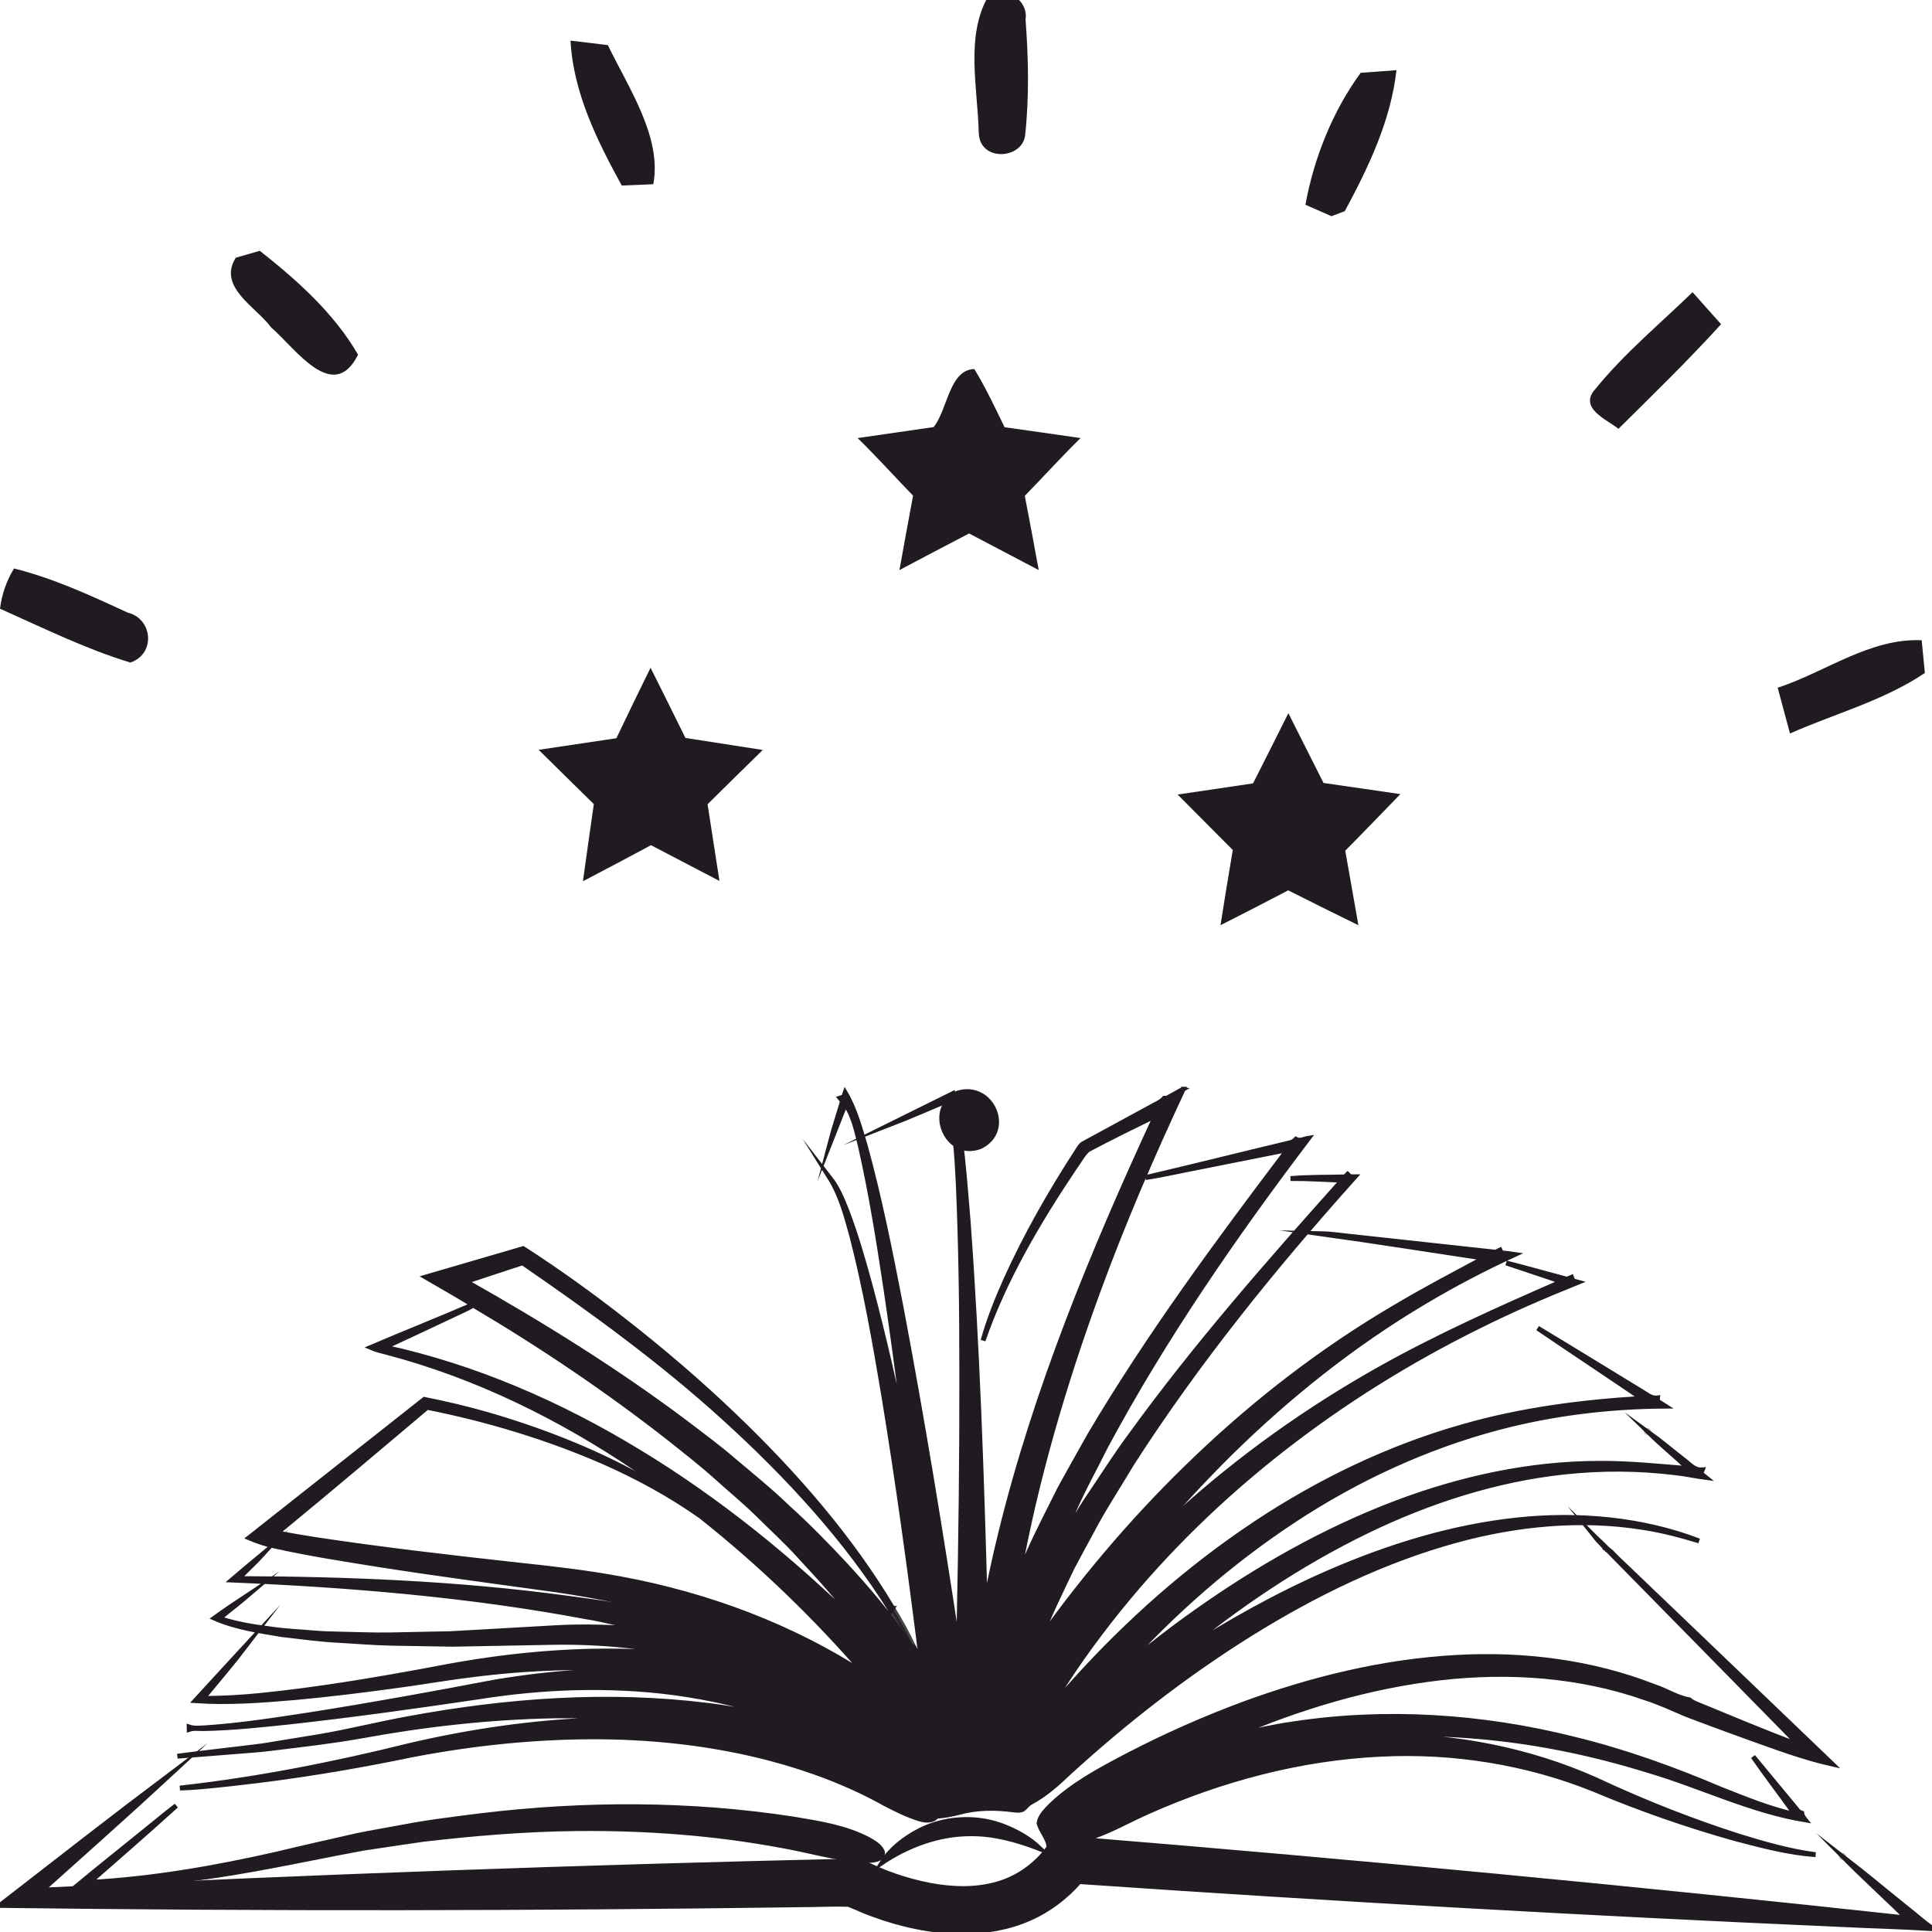 <?xml version="1.0" encoding="UTF-8"?>
<!DOCTYPE svg PUBLIC "-//W3C//DTD SVG 1.1//EN" "http://www.w3.org/Graphics/SVG/1.1/DTD/svg11.dtd">
<!-- Creator: CorelDRAW 2020 (64-Bit) -->
<svg xmlns="http://www.w3.org/2000/svg" xml:space="preserve" width="940px" height="940px" version="1.1" shape-rendering="geometricPrecision" text-rendering="geometricPrecision" image-rendering="optimizeQuality" fill-rule="evenodd" clip-rule="evenodd"
viewBox="0 0 940 940"
 xmlns:xlink="http://www.w3.org/1999/xlink"
 xmlns:xodm="http://www.corel.com/coreldraw/odm/2003">
 <g id="Capa_x0020_1">
  <g id="_1714977001008">
   <g id="__x0023_142243ff">
    <g>
     <path fill="#1F1B20" fill-rule="nonzero" d="M574.69 529.94l0.95 0c-15.1,32.29 -29.22,64.98 -41.4,98.27 -16.57,45.25 -30.2,91.48 -38.7,138.55 1.66,-3.57 3.05,-7.24 4.66,-10.83 4.74,-10.66 10.17,-21.05 15.38,-31.52 4.79,-8.81 9.78,-17.52 14.67,-26.29 28.53,-48.2 62.14,-93.71 96.24,-138.77 -13.78,2.74 -27.56,5.5 -41.34,8.24 -9.26,1.73 -18.43,3.92 -27.76,5.35 23.35,-5.44 46.57,-11.31 69.89,-16.85 1.29,-0.22 2.37,-0.89 3.25,-1.77 1.94,1.13 4.12,-0.23 6.12,-0.53 -36.35,47.91 -70.45,97.39 -98.56,149.73 -5.35,10.75 -11.23,21.29 -16,32.28 -2.53,5.69 -5.26,11.32 -7.54,17.11 5.4,-8.54 10.1,-17.45 15.89,-25.79 6.52,-9.64 12.69,-19.48 19.69,-28.84 31.34,-43.3 66.96,-83.86 102.89,-124.05 -8.37,-0.31 -16.74,-0.89 -25.12,-0.82 8.82,-0.74 17.68,-0.58 26.52,-0.8 0.31,-0.33 0.95,-0.96 1.27,-1.28 0.32,0.3 0.95,0.91 1.27,1.21 0.56,0.01 1.69,0.01 2.25,0.01 -39.57,44.17 -76.83,90.22 -108.45,139.45 -6.64,11.18 -13.87,22.08 -19.87,33.57 -3.07,5.74 -6.25,11.44 -9.27,17.2 -5.4,11.42 -11.1,22.73 -15.49,34.51 22.53,-31.54 48.04,-61.37 76.68,-88.54 28.61,-27.23 60.37,-51.82 95.16,-72.3 14.36,-8.57 29.23,-16.38 44.02,-24.3 -26.53,-4.01 -53.04,-8.19 -79.62,-11.92 6.25,0.13 12.41,1.2 18.62,1.76 22.24,2.43 44.48,4.83 66.71,7.28 0.69,-0.36 1.39,-0.7 2.1,-1.04 0.15,0.33 0.46,1 0.62,1.33 2.21,0.22 4.42,0.46 6.61,0.79 -15.1,6.94 -29.78,14.62 -43.92,23.06 -34.96,20.74 -66.5,46.01 -94.78,73.85 -12.79,12.75 -25.17,25.89 -36.48,39.75 4.29,-3.81 8.29,-7.89 12.62,-11.65 29.14,-26.36 61.71,-49.55 96.66,-69.22 28.48,-15.99 58.57,-29.42 88.71,-42.57 -8.95,-3.12 -18.02,-5.99 -26.99,-9.07 9.9,2.51 19.7,5.32 29.58,7.93 0.7,-0.32 1.42,-0.65 2.15,-0.97 0.23,0.58 0.47,1.16 0.73,1.75 0.81,0.22 1.63,0.45 2.46,0.67 -16.4,6.58 -32.6,13.62 -48.32,21.46 -68.16,33.68 -128.73,80.43 -174.74,137.28 -12.85,15.93 -24.76,32.54 -34.89,50.02 4.41,-4.89 8.53,-9.97 13,-14.81 25.89,-28.67 55.29,-54.84 88.29,-76.73 30.56,-20.24 64.37,-36.72 100.56,-46.96 28.21,-8.13 57.71,-11.97 87.18,-13.74 -16.84,-11.48 -33.87,-22.72 -50.71,-34.19 17.01,10.22 33.87,20.66 50.83,30.97 2.32,1.33 4.48,3.44 7.51,2.98 -0.03,0.39 -0.1,1.16 -0.13,1.54 1.32,0.81 2.64,1.62 3.94,2.46 -27.45,0.15 -54.93,3.49 -81.3,10.46 -35.51,9.4 -68.83,24.99 -98.77,44.6 -31.36,20.57 -59.42,45.19 -83.9,72.37 11.54,-9.31 23.13,-18.58 35.35,-27.15 30.02,-21.28 62.56,-39.92 97.78,-53.25 31.28,-11.8 64.9,-19.23 98.91,-19.21 14.44,-0.09 28.81,1.43 43.17,2.58 -6.22,-5.86 -12.89,-11.31 -18.99,-17.26 5.75,4.14 11.08,8.73 16.68,13.05 2.75,1.96 5.01,5.15 8.98,4.82 -0.18,0.44 -0.51,1.32 -0.68,1.77 0.77,0.63 1.54,1.27 2.34,1.91 -5.11,-0.67 -10.11,-1.84 -15.25,-2.33 -17.68,-2.17 -35.66,-2.21 -53.37,-0.31 -33.66,3.6 -66.04,14.19 -95.87,28.58 -33.43,16.18 -63.98,36.95 -91.92,60.09 23.26,-14.94 47.54,-28.68 73.26,-39.86 28.96,-12.56 59.79,-22.19 91.77,-25.53 29.7,-3.1 60.52,-0.35 88.19,10.25 -8.88,-2.71 -17.89,-5.12 -27.14,-6.52 -30.11,-4.87 -61.27,-1.86 -90.43,6.09 -35.97,9.79 -69.38,26.17 -100.28,45.36 -31.85,19.83 -61.27,42.78 -88.5,67.62 -5.71,5.43 -11.64,10.81 -18.8,14.66 -1.55,0.76 -2.42,2.21 -3.72,3.23 -1.49,0.91 -3.37,0.54 -5.02,0.38 -8.55,-1.1 -17.43,-1.1 -25.76,1.16 -3.7,1 -7.5,1.75 -11.35,1.94 -1.92,2.52 -5.58,2.18 -8.39,1.28 -5.88,-1.83 -11.35,-4.57 -16.73,-7.36 -17.33,-9.69 -36.28,-16.84 -55.79,-21.99 -26.78,-7.04 -54.68,-10.27 -82.53,-10.52 -31.01,-0.22 -62,3 -92.32,8.86 -28.3,5.89 -56.91,10.58 -85.74,13.77 -8.85,0.94 -17.72,2.03 -26.63,2.28 37.77,-4.2 75.06,-11.59 111.75,-20.7 29.34,-6.85 59.42,-11.25 89.7,-12.42 9.86,-0.26 19.77,-0.62 29.61,0.11 -16.38,-2.05 -32.98,-2.21 -49.49,-2.1 -31.5,0.62 -62.89,4.18 -93.75,9.87 -14.18,2.51 -28.53,4.11 -42.84,5.88 -6.75,0.9 -13.57,1.22 -20.34,1.83 -8.62,0.66 -17.23,1.41 -25.85,2.03 13.75,-1.81 27.56,-3.29 41.32,-5.03 9.15,-1.47 18.3,-2.98 27.44,-4.47 14.82,-2.5 29.33,-6.22 44.12,-8.87 47.59,-8.78 96.78,-12.38 145.06,-6.37 11.88,1.43 23.59,3.78 35.25,6.29 -16.57,-6.14 -34.1,-10.03 -51.77,-12.44 -31.45,-4.12 -63.55,-2.95 -94.79,2.01 -30.74,4.56 -61.54,8.86 -92.46,12.27 -13.6,1.43 -27.22,2.88 -40.91,3.17 -2.53,0.12 -5.14,-0.43 -7.58,0.39 -0.02,-0.39 -0.02,-0.77 -0.02,-1.15 2.45,0.83 5.08,0.49 7.62,0.39 17.62,-1.13 35.04,-3.93 52.44,-6.57 29.7,-4.7 59.26,-10.08 88.76,-15.71 28.21,-4.73 57.17,-6.9 85.76,-4.11 -4.13,-0.94 -8.4,-1.14 -12.62,-1.56 -28.19,-2.43 -56.67,-1.39 -84.68,2.2 -13.12,1.6 -26.12,3.97 -39.24,5.63 -15.55,2.11 -31.15,4.02 -46.79,5.44 -16.01,1.37 -32.13,2.6 -48.22,1.49 8.38,-9.11 16.71,-18.26 25.11,-27.35 -6.82,8.92 -14.19,17.49 -21.35,26.2 9.07,0.08 18.13,-0.49 27.15,-1.34 28.37,-2.83 56.46,-7.59 84.4,-12.77 40.24,-7.98 81.9,-11.41 122.92,-6.95 -22.23,-4.86 -45.2,-6.73 -68.03,-6.1 -14.96,0.26 -29.92,0.6 -44.88,0.84 -10.14,-0.1 -20.28,-0.39 -30.41,-0.51 -8.33,-0.18 -16.63,-0.9 -24.94,-1.37 -9.31,-0.42 -18.53,-1.78 -27.78,-2.81 -11.16,-1.87 -22.59,-3.51 -32.9,-8.03 5.34,-3.84 10.8,-7.54 16.31,-11.18 -4.55,3.88 -9.34,7.5 -13.94,11.32 7.86,2.66 16.16,4.03 24.44,5.06 7.25,1.14 14.62,1.39 21.93,2.03 3.73,0.33 7.48,0.44 11.22,0.51 8.56,0.15 17.12,0.57 25.69,0.42 9.68,-0.24 19.35,-0.36 29.03,-0.59 16.95,-0.89 33.9,-1.95 50.85,-2.88 14.74,-0.88 29.52,-0.24 44.23,0.82 -9.87,-1.94 -19.53,-4.66 -29.47,-6.26 -56.55,-10.59 -114.19,-15.37 -171.79,-17.78 5.06,-4.32 10.14,-8.62 15.28,-12.86 -3.85,4.21 -8.09,8.1 -12.14,12.16 53.43,0.16 106.98,2.35 159.89,9.49 7.91,1.15 15.9,1.97 23.74,3.56 11.64,2.21 23.38,4.06 34.88,6.9 -20.77,-6.77 -42.33,-11.35 -64.1,-14.49 -28.52,-3.98 -57.09,-7.69 -85.53,-12.16 -17.27,-2.76 -34.59,-5.41 -51.62,-9.24 -4.16,-0.87 -8.15,-2.29 -12.03,-3.9 28.42,-22.45 56.83,-44.91 85.27,-67.34 10.06,1.99 20.04,4.33 29.86,7.12 26.39,7.59 52.05,17.57 75.69,30.68 6.27,3.36 12.1,7.31 18.21,10.87 -6.41,-5.17 -13.26,-9.88 -20.11,-14.56 -36.79,-24.92 -77.71,-45.41 -121.95,-57 -2.62,-0.73 -5.32,-1.27 -7.79,-2.38 16.52,-7.03 33.23,-13.69 49.71,-20.79 -7.56,-4.6 -15.26,-9.01 -22.94,-13.46 15.8,-4.63 31.6,-9.25 47.42,-13.84 17.2,11.08 33.72,23 49.68,35.52 18.64,14.57 36.54,29.92 53.45,46.14 29.41,28.22 56.19,59.03 76.62,93.28 -0.2,0.3 -0.6,0.92 -0.8,1.22 -21.71,-34.73 -50.18,-65.62 -81.21,-93.79 -30.32,-27.57 -63.86,-51.97 -98.02,-75.46 -9.23,2.94 -18.37,6.1 -27.58,9.07 37.15,20.97 73.36,43.46 107.08,68.81 7.88,6.02 15.9,11.91 23.35,18.37 8.78,7.39 17.73,14.62 25.92,22.57 9.88,8.85 19.06,18.3 28.05,27.91 11.04,11.98 21.61,24.39 30.67,37.69 0.39,1.34 1.54,2.19 2.9,2.71 1.09,2.38 2.21,4.75 3.69,6.95 -5.39,-43.43 -11.34,-86.81 -18.44,-130.05 -4.33,-25.66 -8.82,-51.34 -15.33,-76.64 -2.74,-9.81 -5.25,-19.88 -10.81,-28.76 3.72,4.78 5.99,10.31 8.15,15.77 4.63,12.12 8.18,24.55 11.56,37 6.37,23.86 11.85,47.9 16.97,72.01 -0.43,-6.04 -1.41,-12.03 -2.13,-18.05 -2.27,-17.6 -4.67,-35.18 -7.29,-52.74 -3.49,-23.16 -7.15,-46.32 -12.36,-69.22 -1.79,-7.02 -3.12,-14.36 -7.32,-20.6 -2.68,6.33 -5.01,12.78 -7.55,19.16 1.82,-6.94 4.1,-13.77 6.15,-20.66 -0.41,-0.49 -0.81,-0.98 -1.21,-1.46 0.45,-0.15 1.33,-0.43 1.77,-0.57 0.23,-0.69 0.47,-1.37 0.71,-2.06 4.78,8.1 7.14,17.12 9.79,25.92 7,25.52 12.15,51.41 17.17,77.3 10.52,55.39 19.6,111.01 28.01,166.69 0.45,-3.66 0.31,-7.36 0.45,-11.03 0.87,-40.94 1.39,-81.87 1.3,-122.8 0,-30.75 -0.36,-61.5 -1.73,-92.22 -0.69,-13.39 -1.29,-26.96 -5.42,-39.92 -8.96,3.71 -17.78,7.67 -26.83,11.17 9.9,-4.91 19.8,-9.81 29.72,-14.68 4.16,20.47 5.64,41.29 7.36,62.02 4.55,61.9 6.59,123.93 8.26,185.94 2.46,-11.29 4.69,-22.63 7.53,-33.86 17.13,-69.99 44.95,-137.38 75.49,-203.35 -11.1,5.43 -22.22,10.87 -33.1,16.66 -2.64,2.49 -4.19,5.76 -6.35,8.6 -17.83,26.61 -34.22,54.35 -44.56,84.16 2.77,-10.08 6.75,-19.88 11.02,-29.52 9.82,-21.77 21.78,-42.7 34.93,-62.96 0.86,-1.35 1.7,-2.84 3.31,-3.58 11.28,-6.1 22.52,-12.26 33.8,-18.38 1.83,-0.97 3.82,-1.85 5.12,-3.44 0.33,-0.01 0.97,-0.03 1.3,-0.03 2.53,-1.45 5.14,-2.78 7.65,-4.25l-0.75 -0.13 0 0zm-353.65 109.68c-11.24,5.36 -22.57,10.56 -33.86,15.84 44.19,9.58 85.65,27.85 123.29,50.73 39.44,23.87 74.85,52.88 107.03,84.39 -8.54,-11.76 -18.45,-22.66 -28.45,-33.43 -6.5,-7.23 -13.82,-13.82 -20.73,-20.72 -6.05,-5.91 -12.65,-11.32 -18.94,-17 -7.38,-6.7 -15.32,-12.86 -23.14,-19.12 -30.28,-23.73 -62.43,-45.48 -95.95,-65.28 -2.95,1.74 -6.15,3.08 -9.25,4.59l0 0zm-84.49 104.79c-0.51,0.46 -0.99,0.95 -1.47,1.42 5.92,1.24 11.92,2.17 17.91,3.16 32.82,4.98 65.85,8.77 98.88,12.42 16.85,1.79 33.71,3.7 50.33,6.82 42.45,7.86 83.35,23.27 118.63,46.22 -23.9,-27.74 -50.61,-53.51 -79.82,-76.69 -14.64,-10.36 -30.63,-19.1 -47.3,-26.47 -27.33,-11.91 -56.28,-20.68 -85.88,-26.56 -23.66,19.99 -47.32,39.98 -71.28,59.68z"/>
     <path id="1" fill="none" fill-rule="nonzero" stroke="#1F1B20" stroke-width="2.36" stroke-miterlimit="22.926" d="M574.69 529.94l0.95 0c-15.1,32.29 -29.22,64.98 -41.4,98.27 -16.57,45.25 -30.2,91.48 -38.7,138.55 1.66,-3.57 3.05,-7.24 4.66,-10.83 4.74,-10.66 10.17,-21.05 15.38,-31.52 4.79,-8.81 9.78,-17.52 14.67,-26.29 28.53,-48.2 62.14,-93.71 96.24,-138.77 -13.78,2.74 -27.56,5.5 -41.34,8.24 -9.26,1.73 -18.43,3.92 -27.76,5.35 23.35,-5.44 46.57,-11.31 69.89,-16.85 1.29,-0.22 2.37,-0.89 3.25,-1.77 1.94,1.13 4.12,-0.23 6.12,-0.53 -36.35,47.91 -70.45,97.39 -98.56,149.73 -5.35,10.75 -11.23,21.29 -16,32.28 -2.53,5.69 -5.26,11.32 -7.54,17.11 5.4,-8.54 10.1,-17.45 15.89,-25.79 6.52,-9.64 12.69,-19.48 19.69,-28.84 31.34,-43.3 66.96,-83.86 102.89,-124.05 -8.37,-0.31 -16.74,-0.89 -25.12,-0.82 8.82,-0.74 17.68,-0.58 26.52,-0.8 0.31,-0.33 0.95,-0.96 1.27,-1.28 0.32,0.3 0.95,0.91 1.27,1.21 0.56,0.01 1.69,0.01 2.25,0.01 -39.57,44.17 -76.83,90.22 -108.45,139.45 -6.64,11.18 -13.87,22.08 -19.87,33.57 -3.07,5.74 -6.25,11.44 -9.27,17.2 -5.4,11.42 -11.1,22.73 -15.49,34.51 22.53,-31.54 48.04,-61.37 76.68,-88.54 28.61,-27.23 60.37,-51.82 95.16,-72.3 14.36,-8.57 29.23,-16.38 44.02,-24.3 -26.53,-4.01 -53.04,-8.19 -79.62,-11.92 6.25,0.13 12.41,1.2 18.62,1.76 22.24,2.43 44.48,4.83 66.71,7.28 0.69,-0.36 1.39,-0.7 2.1,-1.04 0.15,0.33 0.46,1 0.62,1.33 2.21,0.22 4.42,0.46 6.61,0.79 -15.1,6.94 -29.78,14.62 -43.92,23.06 -34.96,20.74 -66.5,46.01 -94.78,73.85 -12.79,12.75 -25.17,25.89 -36.48,39.75 4.29,-3.81 8.29,-7.89 12.62,-11.65 29.14,-26.36 61.71,-49.55 96.66,-69.22 28.48,-15.99 58.57,-29.42 88.71,-42.57 -8.95,-3.12 -18.02,-5.99 -26.99,-9.07 9.9,2.51 19.7,5.32 29.58,7.93 0.7,-0.32 1.42,-0.65 2.15,-0.97 0.23,0.58 0.47,1.16 0.73,1.75 0.81,0.22 1.63,0.45 2.46,0.67 -16.4,6.58 -32.6,13.62 -48.32,21.46 -68.16,33.68 -128.73,80.43 -174.74,137.28 -12.85,15.93 -24.76,32.54 -34.89,50.02 4.41,-4.89 8.53,-9.97 13,-14.81 25.89,-28.67 55.29,-54.84 88.29,-76.73 30.56,-20.24 64.37,-36.72 100.56,-46.96 28.21,-8.13 57.71,-11.97 87.18,-13.74 -16.84,-11.48 -33.87,-22.72 -50.71,-34.19 17.01,10.22 33.87,20.66 50.83,30.97 2.32,1.33 4.48,3.44 7.51,2.98 -0.03,0.39 -0.1,1.16 -0.13,1.54 1.32,0.81 2.64,1.62 3.94,2.46 -27.45,0.15 -54.93,3.49 -81.3,10.46 -35.51,9.4 -68.83,24.99 -98.77,44.6 -31.36,20.57 -59.42,45.19 -83.9,72.37 11.54,-9.31 23.13,-18.58 35.35,-27.15 30.02,-21.28 62.56,-39.92 97.78,-53.25 31.28,-11.8 64.9,-19.23 98.91,-19.21 14.44,-0.09 28.81,1.43 43.17,2.58 -6.22,-5.86 -12.89,-11.31 -18.99,-17.26 5.75,4.14 11.08,8.73 16.68,13.05 2.75,1.96 5.01,5.15 8.98,4.82 -0.18,0.44 -0.51,1.32 -0.68,1.77 0.77,0.63 1.54,1.27 2.34,1.91 -5.11,-0.67 -10.11,-1.84 -15.25,-2.33 -17.68,-2.17 -35.66,-2.21 -53.37,-0.31 -33.66,3.6 -66.04,14.19 -95.87,28.58 -33.43,16.18 -63.98,36.95 -91.92,60.09 23.26,-14.94 47.54,-28.68 73.26,-39.86 28.96,-12.56 59.79,-22.19 91.77,-25.53 29.7,-3.1 60.52,-0.35 88.19,10.25 -8.88,-2.71 -17.89,-5.12 -27.14,-6.52 -30.11,-4.87 -61.27,-1.86 -90.43,6.09 -35.97,9.79 -69.38,26.17 -100.28,45.36 -31.85,19.83 -61.27,42.78 -88.5,67.62 -5.71,5.43 -11.64,10.81 -18.8,14.66 -1.55,0.76 -2.42,2.21 -3.72,3.23 -1.49,0.91 -3.37,0.54 -5.02,0.38 -8.55,-1.1 -17.43,-1.1 -25.76,1.16 -3.7,1 -7.5,1.75 -11.35,1.94 -1.92,2.52 -5.58,2.18 -8.39,1.28 -5.88,-1.83 -11.35,-4.57 -16.73,-7.36 -17.33,-9.69 -36.28,-16.84 -55.79,-21.99 -26.78,-7.04 -54.68,-10.27 -82.53,-10.52 -31.01,-0.22 -62,3 -92.32,8.86 -28.3,5.89 -56.91,10.58 -85.74,13.77 -8.85,0.94 -17.72,2.03 -26.63,2.28 37.77,-4.2 75.06,-11.59 111.75,-20.7 29.34,-6.85 59.42,-11.25 89.7,-12.42 9.86,-0.26 19.77,-0.62 29.61,0.11 -16.38,-2.05 -32.98,-2.21 -49.49,-2.1 -31.5,0.62 -62.89,4.18 -93.75,9.87 -14.18,2.51 -28.53,4.11 -42.84,5.88 -6.75,0.9 -13.57,1.22 -20.34,1.83 -8.62,0.66 -17.23,1.41 -25.85,2.03 13.75,-1.81 27.56,-3.29 41.32,-5.03 9.15,-1.47 18.3,-2.98 27.44,-4.47 14.82,-2.5 29.33,-6.22 44.12,-8.87 47.59,-8.78 96.78,-12.38 145.06,-6.37 11.88,1.43 23.59,3.78 35.25,6.29 -16.57,-6.14 -34.1,-10.03 -51.77,-12.44 -31.45,-4.12 -63.55,-2.95 -94.79,2.01 -30.74,4.56 -61.54,8.86 -92.46,12.27 -13.6,1.43 -27.22,2.88 -40.91,3.17 -2.53,0.12 -5.14,-0.43 -7.58,0.39 -0.02,-0.39 -0.02,-0.77 -0.02,-1.15 2.45,0.83 5.08,0.49 7.62,0.39 17.62,-1.13 35.04,-3.93 52.44,-6.57 29.7,-4.7 59.26,-10.08 88.76,-15.71 28.21,-4.73 57.17,-6.9 85.76,-4.11 -4.13,-0.94 -8.4,-1.14 -12.62,-1.56 -28.19,-2.43 -56.67,-1.39 -84.68,2.2 -13.12,1.6 -26.12,3.97 -39.24,5.63 -15.55,2.11 -31.15,4.02 -46.79,5.44 -16.01,1.37 -32.13,2.6 -48.22,1.49 8.38,-9.11 16.71,-18.26 25.11,-27.35 -6.82,8.92 -14.19,17.49 -21.35,26.2 9.07,0.08 18.13,-0.49 27.15,-1.34 28.37,-2.83 56.46,-7.59 84.4,-12.77 40.24,-7.98 81.9,-11.41 122.92,-6.95 -22.23,-4.86 -45.2,-6.73 -68.03,-6.1 -14.96,0.26 -29.92,0.6 -44.88,0.84 -10.14,-0.1 -20.28,-0.39 -30.41,-0.51 -8.33,-0.18 -16.63,-0.9 -24.94,-1.37 -9.31,-0.42 -18.53,-1.78 -27.78,-2.81 -11.16,-1.87 -22.59,-3.51 -32.9,-8.03 5.34,-3.84 10.8,-7.54 16.31,-11.18 -4.55,3.88 -9.34,7.5 -13.94,11.32 7.86,2.66 16.16,4.03 24.44,5.06 7.25,1.14 14.62,1.39 21.93,2.03 3.73,0.33 7.48,0.44 11.22,0.51 8.56,0.15 17.12,0.57 25.69,0.42 9.68,-0.24 19.35,-0.36 29.03,-0.59 16.95,-0.89 33.9,-1.95 50.85,-2.88 14.74,-0.88 29.52,-0.24 44.23,0.82 -9.87,-1.94 -19.53,-4.66 -29.47,-6.26 -56.55,-10.59 -114.19,-15.37 -171.79,-17.78 5.06,-4.32 10.14,-8.62 15.28,-12.86 -3.85,4.21 -8.09,8.1 -12.14,12.16 53.43,0.16 106.98,2.35 159.89,9.49 7.91,1.15 15.9,1.97 23.74,3.56 11.64,2.21 23.38,4.06 34.88,6.9 -20.77,-6.77 -42.33,-11.35 -64.1,-14.49 -28.52,-3.98 -57.09,-7.69 -85.53,-12.16 -17.27,-2.76 -34.59,-5.41 -51.62,-9.24 -4.16,-0.87 -8.15,-2.29 -12.03,-3.9 28.42,-22.45 56.83,-44.91 85.27,-67.34 10.06,1.99 20.04,4.33 29.86,7.12 26.39,7.59 52.05,17.57 75.69,30.68 6.27,3.36 12.1,7.31 18.21,10.87 -6.41,-5.17 -13.26,-9.88 -20.11,-14.56 -36.79,-24.92 -77.71,-45.41 -121.95,-57 -2.62,-0.73 -5.32,-1.27 -7.79,-2.38 16.52,-7.03 33.23,-13.69 49.71,-20.79 -7.56,-4.6 -15.26,-9.01 -22.94,-13.46 15.8,-4.63 31.6,-9.25 47.42,-13.84 17.2,11.08 33.72,23 49.68,35.52 18.64,14.57 36.54,29.92 53.45,46.14 29.41,28.22 56.19,59.03 76.62,93.28 -0.2,0.3 -0.6,0.92 -0.8,1.22 -21.71,-34.73 -50.18,-65.62 -81.21,-93.79 -30.32,-27.57 -63.86,-51.97 -98.02,-75.46 -9.23,2.94 -18.37,6.1 -27.58,9.07 37.15,20.97 73.36,43.46 107.08,68.81 7.88,6.02 15.9,11.91 23.35,18.37 8.78,7.39 17.73,14.62 25.92,22.57 9.88,8.85 19.06,18.3 28.05,27.91 11.04,11.98 21.61,24.39 30.67,37.69 0.39,1.34 1.54,2.19 2.9,2.71 1.09,2.38 2.21,4.75 3.69,6.95 -5.39,-43.43 -11.34,-86.81 -18.44,-130.05 -4.33,-25.66 -8.82,-51.34 -15.33,-76.64 -2.74,-9.81 -5.25,-19.88 -10.81,-28.76 3.72,4.78 5.99,10.31 8.15,15.77 4.63,12.12 8.18,24.55 11.56,37 6.37,23.86 11.85,47.9 16.97,72.01 -0.43,-6.04 -1.41,-12.03 -2.13,-18.05 -2.27,-17.6 -4.67,-35.18 -7.29,-52.74 -3.49,-23.16 -7.15,-46.32 -12.36,-69.22 -1.79,-7.02 -3.12,-14.36 -7.32,-20.6 -2.68,6.33 -5.01,12.78 -7.55,19.16 1.82,-6.94 4.1,-13.77 6.15,-20.66 -0.41,-0.49 -0.81,-0.98 -1.21,-1.46 0.45,-0.15 1.33,-0.43 1.77,-0.57 0.23,-0.69 0.47,-1.37 0.71,-2.06 4.78,8.1 7.14,17.12 9.79,25.92 7,25.52 12.15,51.41 17.17,77.3 10.52,55.39 19.6,111.01 28.01,166.69 0.45,-3.66 0.31,-7.36 0.45,-11.03 0.87,-40.94 1.39,-81.87 1.3,-122.8 0,-30.75 -0.36,-61.5 -1.73,-92.22 -0.69,-13.39 -1.29,-26.96 -5.42,-39.92 -8.96,3.71 -17.78,7.67 -26.83,11.17 9.9,-4.91 19.8,-9.81 29.72,-14.68 4.16,20.47 5.64,41.29 7.36,62.02 4.55,61.9 6.59,123.93 8.26,185.94 2.46,-11.29 4.69,-22.63 7.53,-33.86 17.13,-69.99 44.95,-137.38 75.49,-203.35 -11.1,5.43 -22.22,10.87 -33.1,16.66 -2.64,2.49 -4.19,5.76 -6.35,8.6 -17.83,26.61 -34.22,54.35 -44.56,84.16 2.77,-10.08 6.75,-19.88 11.02,-29.52 9.82,-21.77 21.78,-42.7 34.93,-62.96 0.86,-1.35 1.7,-2.84 3.31,-3.58 11.28,-6.1 22.52,-12.26 33.8,-18.38 1.83,-0.97 3.82,-1.85 5.12,-3.44 0.33,-0.01 0.97,-0.03 1.3,-0.03 2.53,-1.45 5.14,-2.78 7.65,-4.25l-0.75 -0.13m-353.65 109.68c-11.24,5.36 -22.57,10.56 -33.86,15.84 44.19,9.58 85.65,27.85 123.29,50.73 39.44,23.87 74.85,52.88 107.03,84.39 -8.54,-11.76 -18.45,-22.66 -28.45,-33.43 -6.5,-7.23 -13.82,-13.82 -20.73,-20.72 -6.05,-5.91 -12.65,-11.32 -18.94,-17 -7.38,-6.7 -15.32,-12.86 -23.14,-19.12 -30.28,-23.73 -62.43,-45.48 -95.95,-65.28 -2.95,1.74 -6.15,3.08 -9.25,4.59m-84.49 104.79c-0.51,0.46 -0.99,0.95 -1.47,1.42 5.92,1.24 11.92,2.17 17.91,3.16 32.82,4.98 65.85,8.77 98.88,12.42 16.85,1.79 33.71,3.7 50.33,6.82 42.45,7.86 83.35,23.27 118.63,46.22 -23.9,-27.74 -50.61,-53.51 -79.82,-76.69 -14.64,-10.36 -30.63,-19.1 -47.3,-26.47 -27.33,-11.91 -56.28,-20.68 -85.88,-26.56 -23.66,19.99 -47.32,39.98 -71.28,59.68z"/>
    </g>
    <path fill="#1F1B20" fill-rule="nonzero" stroke="#1F1B20" stroke-width="2.36" stroke-miterlimit="22.926" d="M776.35 748.09c1.94,1.75 3.78,3.59 5.63,5.42 -0.27,-0.07 -0.8,-0.21 -1.07,-0.28 -1.24,-1.91 -3.14,-3.35 -4.56,-5.14z"/>
    <path fill="#1F1B20" fill-rule="nonzero" stroke="#1F1B20" stroke-width="2.36" stroke-miterlimit="22.926" d="M782.09 754.08c0.82,0.22 1.55,0.66 2.08,1.31 1.68,1.8 3.47,3.5 5.27,5.19 34.01,32.59 68.09,65.1 102.06,97.73 -13.87,-3.11 -27.08,-8.08 -40.34,-12.8 -10.36,-3.78 -20.75,-7.54 -31.03,-11.49 -6.6,-2.81 -13.11,-5.86 -20.02,-8.04 -31.33,-11 -65.76,-13.44 -98.94,-9.66 -35.15,4.02 -69.17,14.31 -101.09,28.08 9.67,-2 19.3,-4.29 29.13,-5.65 45.2,-6.9 91.91,-3.76 136,7.26 24.88,6 48.88,14.68 72.16,24.58 11.76,4.65 23.56,9.48 36.05,12.3 -6.75,-9.45 -13.86,-18.69 -20.48,-28.21 6.7,8.07 13.39,16.14 20.07,24.22 1.08,1.18 1.82,2.87 3.6,3.28 0.15,1.25 0.91,2.29 1.71,3.28 -26.67,-4.42 -50.68,-16.48 -76.29,-24.01 -28.51,-8.87 -58.19,-14.87 -88.27,-16.96 -17.36,-1.39 -34.82,-0.98 -52.17,0.27 5.95,0.21 11.9,-0.24 17.85,0.01 35.63,0.66 71.14,8.68 102.69,23.79 20.72,9.44 42.05,17.82 63.92,24.81 12.19,3.76 24.54,7.32 37.31,9.02 -13.26,-0.96 -26.13,-4.4 -38.86,-7.73 -23.61,-6.59 -46.72,-14.68 -69.14,-24.1 -32.48,-13.12 -68.44,-18.85 -103.9,-17.03 -39.25,1.88 -77.62,12.27 -112.79,27.93 -10.55,4.61 -20.42,10.67 -31.79,13.59 133.79,10.93 267.41,23.65 400.79,38.16 -10.06,-9.86 -20.54,-19.38 -30.46,-29.36 10.4,8.02 20.4,16.47 30.64,24.65 4.08,3.17 7.85,6.68 12.15,9.61l0 0.25c-14.91,-0.95 -29.89,-1.27 -44.82,-2.03 -123.46,-5.41 -246.82,-12.38 -370.06,-20.85 -6.62,7.55 -14.94,13.94 -24.58,18.07 -9.99,4.41 -21.14,6.15 -32.17,6.45 -14.96,-0.35 -29.76,-3.43 -43.6,-8.57 -4.1,-1.39 -7.93,-3.32 -11.94,-4.87 -7.85,-0.28 -15.74,0.21 -23.61,0.2 -129.73,1.79 -259.49,1.99 -389.22,0.32l0 -0.04c27.65,-21.47 55.24,-43.01 83.26,-64.08 -20.67,19.12 -41.81,37.83 -62.78,56.68 131.84,-6.47 263.78,-11.22 395.77,-14.19 1.31,-0.06 2.65,0.1 3.79,0.74 10.11,5.13 21.07,8.91 32.41,11.09 10.9,2.06 22.48,2.42 33.16,-0.75 10.22,-2.98 18.93,-9.58 24.77,-17.67 -0.14,-4.34 -3.84,-7.74 -4.85,-11.89 0.57,-3.5 3.49,-6.2 5.96,-8.77 10.75,-10.24 24.34,-17.42 37.73,-24.41 18.01,-9.32 36.67,-17.6 55.86,-24.72 32.96,-12.07 67.76,-20.69 103.33,-22.66 32.71,-1.89 66.12,2.3 96.32,14.12 5.87,1.88 11,5.4 17.19,6.5 0.98,0.75 2.03,1.45 3.24,1.9 16.72,6.84 33.32,13.93 50.31,20.2 -31.07,-31.73 -62.28,-63.35 -93.38,-95.05z"/>
    <path fill="#1F1B20" fill-rule="nonzero" stroke="#1F1B20" stroke-width="2.36" stroke-miterlimit="22.926" d="M68.19 892.63c5.88,-4.68 11.59,-9.54 17.57,-14.1 -13.92,12.61 -28.12,24.96 -42.27,37.35 30.69,-1.68 61,-6.96 90.79,-13.7 13.05,-3.16 26.18,-6.06 39.27,-9.06 7.4,-1.53 14.89,-2.76 22.33,-4.15 12.65,-2.47 25.5,-3.94 38.31,-5.59 50.19,-6.04 101.41,-6.05 151.39,1.6 12.65,2.09 25.68,4.07 36.97,10 2.52,1.45 5.28,2.99 6.59,5.54 0.73,1.44 -0.13,3.2 -1.7,3.8 -2.47,1.03 -5.28,0.88 -7.92,0.78 -13.48,-1.02 -26.38,-4.91 -39.6,-7.22 -32.5,-6.04 -65.74,-8.49 -98.9,-8.18 -25.18,0.23 -50.3,2.33 -75.26,5.23 -9.69,1.46 -19.39,2.81 -29.06,4.32 -28.71,5.29 -57.19,11.86 -86.29,15.21 -17.77,2.31 -35.71,3.45 -53.66,3.7 10.35,-8.63 20.98,-17 31.44,-25.53z"/>
    <path fill="#1F1B20" fill-rule="nonzero" stroke="#1F1B20" stroke-width="2.36" stroke-miterlimit="22.926" d="M447.3 890.7c11.8,-6.09 26.53,-7.13 39.22,-2.75 7.29,2.56 14.19,6.38 19.56,11.57 -10.7,-4.13 -22.06,-7.43 -33.81,-7.32 -15.58,-0.02 -30.58,5.65 -43,13.93 4.19,-6.58 10.84,-11.68 18.03,-15.43z"/>
   </g>
   <g id="__x0023_05091245">
    <path fill="#1F1B20" fill-rule="nonzero" fill-opacity="0.271" stroke="#1F1B20" stroke-width="2.36" stroke-miterlimit="22.926" stroke-opacity="0.271" d="M800.98 695.97c0.9,-0.19 1.27,0.14 1.12,0.97 -0.92,0.18 -1.3,-0.14 -1.12,-0.97z"/>
    <path fill="#1F1B20" fill-rule="nonzero" fill-opacity="0.271" stroke="#1F1B20" stroke-width="2.36" stroke-miterlimit="22.926" stroke-opacity="0.271" d="M895.93 902.71c0.92,-0.17 1.27,0.15 1.07,0.98 -0.93,0.16 -1.29,-0.17 -1.07,-0.98z"/>
   </g>
   <g id="__x0023_101c37d1">
    <path fill="#1F1B20" fill-rule="nonzero" fill-opacity="0.82" stroke="#1F1B20" stroke-width="2.36" stroke-miterlimit="22.926" stroke-opacity="0.82" d="M434.3 782.45c3.81,6.2 7.33,12.56 10.36,19.1 -1.36,-0.52 -2.51,-1.37 -2.9,-2.71 -0.22,-0.91 -0.43,-1.81 -0.86,-2.65 -2.31,-4.25 -4.93,-8.35 -7.4,-12.52 0.2,-0.3 0.6,-0.92 0.8,-1.22z"/>
   </g>
  </g>
  <path fill="#1F1B20" fill-rule="nonzero" d="M480.8 -1.77c7.32,-6.54 19.79,1.83 18.17,11.13 1.41,18.8 1.83,37.88 -0.22,56.68 -1.68,11.55 -21.96,12.68 -22.53,-1.19 -0.49,-21.69 -6.62,-47.32 4.58,-66.62z"/>
  <path fill="#1F1B20" fill-rule="nonzero" d="M277.58 19.78c4.51,0.49 13.66,1.62 18.17,2.18 10,20.78 26.4,44.65 22.11,67.67 -3.88,0.14 -11.55,0.5 -15.35,0.64 -11.97,-21.83 -23.59,-45.21 -24.93,-70.49z"/>
  <path fill="#1F1B20" fill-rule="nonzero" d="M635.15 99.63c4.09,-22.67 13.31,-45.7 26.9,-64.22 4.37,-0.28 13.03,-0.91 17.39,-1.27 -2.74,24.51 -13.59,47.18 -25.14,68.59l-6.48 2.46c-3.16,-1.4 -9.5,-4.15 -12.67,-5.56z"/>
  <path fill="#1F1B20" fill-rule="nonzero" d="M114.71 125.4c2.88,-0.84 8.73,-2.53 11.68,-3.38 18.1,14.23 36.27,30.49 47.82,50.56 -12.11,24.23 -30.63,-3.31 -42.32,-13.31 -7.32,-10 -26.13,-19.57 -17.18,-33.87z"/>
  <path fill="#1F1B20" fill-rule="nonzero" d="M776.33 189.13c14.02,-17.25 31.27,-31.55 47.18,-46.97 3.45,3.95 10.43,11.69 13.87,15.57 -15.98,17.6 -33.02,34.15 -49.92,50.9 -5.91,-4.64 -19.71,-10.21 -11.13,-19.5z"/>
  <path fill="#1F1B20" fill-rule="nonzero" d="M454.25 207.79c6.83,-8.38 7.54,-27.88 19.79,-28.24 5.56,9.09 10.07,18.73 14.72,28.31 12.32,1.69 24.64,3.52 36.97,5.28 -9.3,9.09 -18.03,18.8 -27.12,28.1 2.33,12.04 4.58,24.08 6.77,36.12 -11.34,-5.98 -22.61,-11.9 -33.88,-17.81 -11.33,5.91 -22.6,11.83 -33.87,17.81 2.12,-12.04 4.37,-24.15 6.62,-36.19 -9.01,-9.3 -17.67,-18.94 -26.97,-28.03 12.33,-1.76 24.65,-3.59 36.97,-5.35z"/>
  <path fill="#1F1B20" fill-rule="nonzero" d="M0 296.16c0.91,-7.11 3.17,-13.59 6.83,-19.57 19.22,4.78 37.32,13.16 55.28,21.47 12.18,2.89 13.8,20.07 1.33,24.3 -21.97,-6.69 -42.53,-16.9 -63.44,-26.2z"/>
  <path fill="#1F1B20" fill-rule="nonzero" d="M864.92 334.61c23.24,-7.61 44.85,-24.22 70.06,-23.1 0.35,3.95 1.2,11.9 1.55,15.92 -20,13.45 -43.73,19.78 -65.63,29.43 -2.04,-7.46 -4.01,-14.86 -5.98,-22.25z"/>
  <path fill="#1F1B20" fill-rule="nonzero" d="M299.9 359.18c5.49,-11.47 10.99,-22.88 16.62,-34.29 5.7,11.34 11.34,22.75 16.97,34.15 12.53,1.98 25.07,3.88 37.6,5.85 -8.94,8.8 -17.88,17.53 -26.83,26.4 1.9,12.4 3.87,24.86 5.78,37.32 -11.13,-5.77 -22.18,-11.61 -33.31,-17.39 -10.98,5.92 -22.04,11.76 -33.1,17.54 1.69,-12.54 3.53,-25.07 5.29,-37.54 -8.95,-8.8 -17.96,-17.6 -26.83,-26.4 12.6,-1.9 25.21,-3.73 37.81,-5.64z"/>
  <path fill="#1F1B20" fill-rule="nonzero" d="M609.66 381.15c5.78,-11.33 11.48,-22.74 17.18,-34.15 5.7,11.34 11.41,22.68 17.11,33.94 12.47,1.83 24.93,3.59 37.39,5.43 -8.94,9.22 -17.81,18.44 -26.82,27.53 2.11,12.11 4.29,24.15 6.4,36.26 -11.4,-5.56 -22.81,-11.26 -34.15,-16.97 -10.91,5.71 -21.97,11.41 -32.95,16.97 1.9,-12.25 3.94,-24.43 5.98,-36.61 -8.94,-8.95 -17.88,-17.96 -26.83,-26.97 12.26,-1.83 24.51,-3.6 36.69,-5.43z"/>
  <path fill="#1F1B20" fill-rule="nonzero" d="M465.52 530.72c18.1,-5.56 29.22,19.78 11.9,28.24 -18.03,6.82 -28.94,-20 -11.9,-28.24z"/>
 </g>
</svg>

